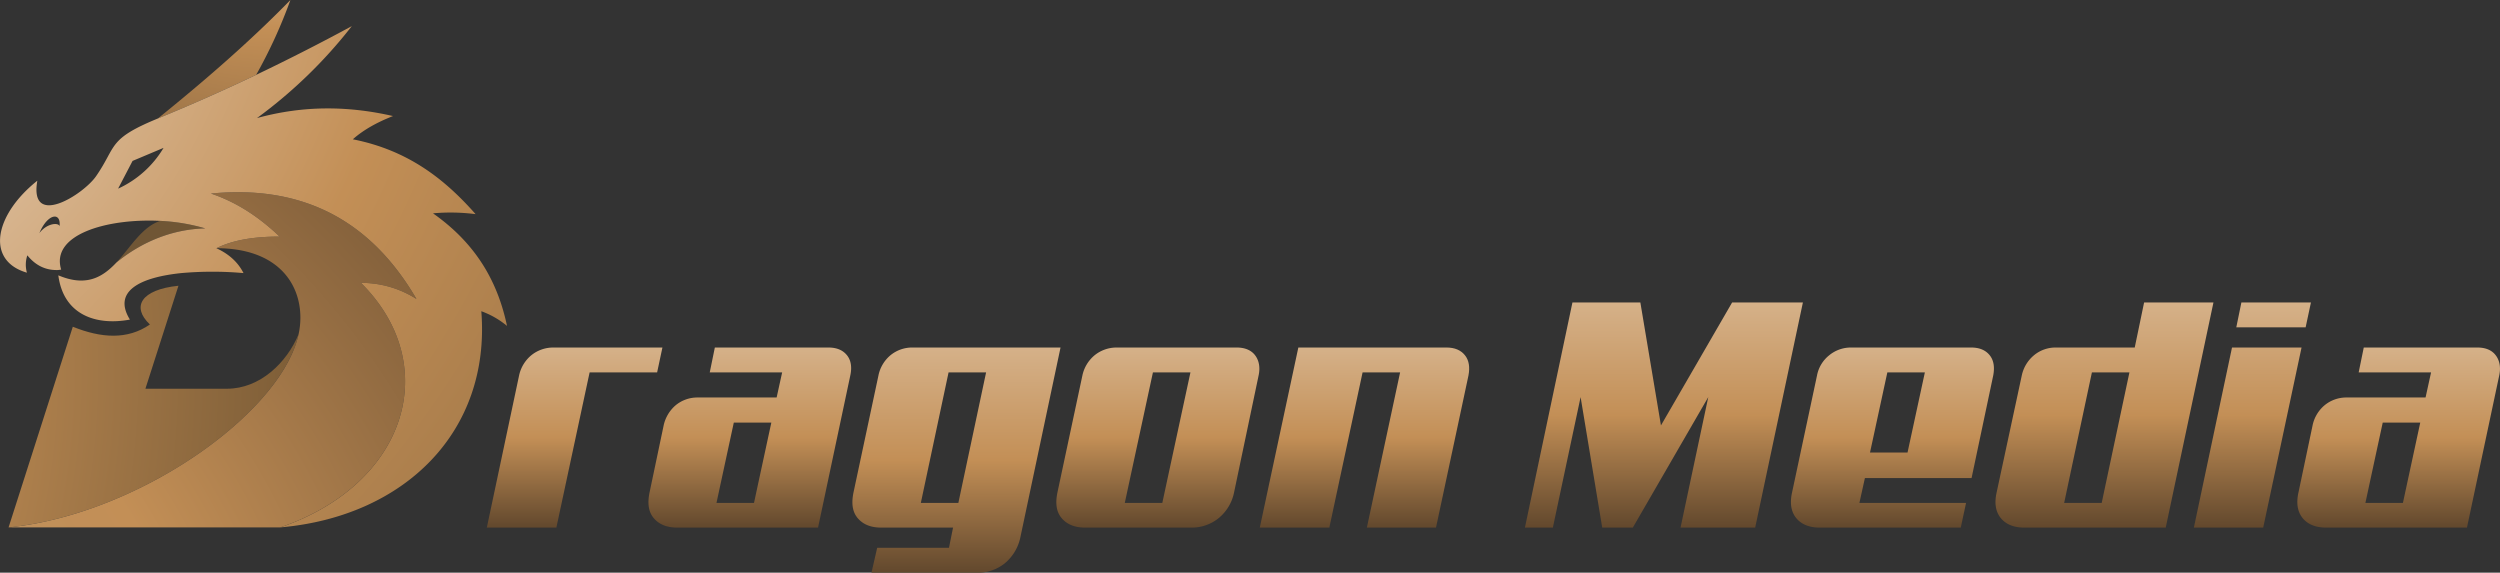 <?xml version="1.0" encoding="UTF-8"?> <svg xmlns="http://www.w3.org/2000/svg" xmlns:xlink="http://www.w3.org/1999/xlink" id="Layer_1" data-name="Layer 1" width="1225.8" height="280.8" viewBox="0 0 1225.8 280.8"><rect x="0" y="0" width="1225.8" height="280.8" fill="#333333" stroke="none"/><defs><linearGradient id="linear-gradient" x1="281.85" y1="170.5" x2="281.85" y2="258.82" gradientUnits="userSpaceOnUse"><stop offset="0" stop-color="#d5b189"></stop><stop offset="0.5" stop-color="#c38f56"></stop><stop offset="1" stop-color="#62482d"></stop></linearGradient><linearGradient id="linear-gradient-2" x1="367.76" y1="170.5" x2="367.76" y2="258.82" xlink:href="#linear-gradient"></linearGradient><linearGradient id="linear-gradient-3" x1="469.09" y1="170.5" x2="469.09" y2="280.9" xlink:href="#linear-gradient"></linearGradient><linearGradient id="linear-gradient-4" x1="567.84" y1="170.5" x2="567.84" y2="258.82" xlink:href="#linear-gradient"></linearGradient><linearGradient id="linear-gradient-5" x1="669.16" y1="170.5" x2="669.16" y2="258.82" xlink:href="#linear-gradient"></linearGradient><linearGradient id="linear-gradient-6" x1="815.92" y1="148.42" x2="815.92" y2="258.82" xlink:href="#linear-gradient"></linearGradient><linearGradient id="linear-gradient-7" x1="927.99" y1="170.5" x2="927.99" y2="258.82" xlink:href="#linear-gradient"></linearGradient><linearGradient id="linear-gradient-8" x1="1031.96" y1="148.42" x2="1031.96" y2="258.82" xlink:href="#linear-gradient"></linearGradient><linearGradient id="linear-gradient-9" x1="1104.48" y1="148.42" x2="1104.48" y2="258.82" xlink:href="#linear-gradient"></linearGradient><linearGradient id="linear-gradient-10" x1="1176.23" y1="170.5" x2="1176.23" y2="258.82" xlink:href="#linear-gradient"></linearGradient><radialGradient id="radial-gradient" cx="132.32" cy="-103.37" r="233.76" gradientUnits="userSpaceOnUse"><stop offset="0" stop-color="#fff"></stop><stop offset="0.5" stop-color="#c38f56"></stop><stop offset="1" stop-color="#745737"></stop></radialGradient><radialGradient id="radial-gradient-2" cx="-300.1" cy="183.43" r="503.68" gradientUnits="userSpaceOnUse"><stop offset="0" stop-color="#fff"></stop><stop offset="0.5" stop-color="#c38f56"></stop><stop offset="1" stop-color="#694f2e"></stop></radialGradient><radialGradient id="radial-gradient-3" cx="-201.84" cy="364.9" r="594.56" gradientTransform="translate(0 59.4) scale(1 0.84)" gradientUnits="userSpaceOnUse"><stop offset="0" stop-color="#b2946e"></stop><stop offset="0.5" stop-color="#c38f56"></stop><stop offset="1" stop-color="#62482d"></stop></radialGradient><radialGradient id="radial-gradient-4" cx="-187.68" cy="-80.36" r="793.51" gradientUnits="userSpaceOnUse"><stop offset="0" stop-color="#fff"></stop><stop offset="0.5" stop-color="#c38f56"></stop><stop offset="1" stop-color="#6e5433"></stop></radialGradient></defs><path d="M322.3,182.7H289.2l-16.3,76.1H238.8l15.8-74.5a17.6,17.6,0,0,1,6-10,17.1,17.1,0,0,1,10.8-3.8h53.5Z" transform="translate(-0.1 -0.1)" style="fill:url(#linear-gradient)"></path><path d="M401.2,258.8h-69c-5.2,0-9-1.6-11.6-4.7s-3.1-7.3-2-12.6l6.9-32.8a18,18,0,0,1,5.9-9.9,16.7,16.7,0,0,1,10.8-3.8h38.7l2.7-12.3H348.1l2.5-12.2h55.7c4.1,0,7.1,1.3,9.1,3.8s2.5,5.9,1.6,10Zm-41.3-51.5-8.5,39.4h18.4l8.5-39.4Z" transform="translate(-0.1 -0.1)" style="fill:url(#linear-gradient-2)"></path><path d="M430.2,268.7h35.2l2-9.9H432.2c-5.2,0-9-1.6-11.6-4.7s-3.1-7.3-2-12.6l12.2-57.2a17.4,17.4,0,0,1,5.9-10,16.7,16.7,0,0,1,10.7-3.8h72.7l-19.7,93.1a22.6,22.6,0,0,1-7.5,12.6,20.9,20.9,0,0,1-13.5,4.7h-52Zm35-86-13.6,64H470l13.6-64Z" transform="translate(-0.1 -0.1)" style="fill:url(#linear-gradient-3)"></path><path d="M530.8,184.3a17.6,17.6,0,0,1,6-10,17.1,17.1,0,0,1,10.8-3.8h58.9c4,0,7.1,1.3,9,3.8s2.6,5.9,1.7,10l-12,57.2a21.9,21.9,0,0,1-7.5,12.6,20.9,20.9,0,0,1-13.5,4.7h-52c-5.2,0-9-1.6-11.6-4.7s-3.1-7.3-2-12.6Zm34.6-1.6-13.8,64H570l13.8-64Z" transform="translate(-0.1 -0.1)" style="fill:url(#linear-gradient-4)"></path><path d="M704.2,258.8H670.3l16.3-76.1H668.2l-16.3,76.1H617.8l18.9-88.3h72.7c4,0,7,1.3,9,3.8s2.5,5.9,1.7,10Z" transform="translate(-0.1 -0.1)" style="fill:url(#linear-gradient-5)"></path><path d="M860.7,258.8H824.1l13.6-64-37,64h-15l-10.6-64-13.6,64H747.8l23.3-110.4h33.3l10.1,60.3,34.9-60.3h34.7Z" transform="translate(-0.1 -0.1)" style="fill:url(#linear-gradient-6)"></path><path d="M891,184.3a16.6,16.6,0,0,1,6-10,16.7,16.7,0,0,1,10.8-3.8h58.8c4.1,0,7.1,1.3,9.1,3.8s2.5,5.9,1.7,10l-10.6,50.2H914.5l-2.7,12.2h52.3l-2.6,12.1H892.4c-5.2,0-9.1-1.6-11.6-4.7s-3.2-7.3-2-12.6Zm34.5-1.6L917,222h18.4l8.5-39.3Z" transform="translate(-0.1 -0.1)" style="fill:url(#linear-gradient-7)"></path><path d="M1062,258.8H992.7c-5.2,0-9.1-1.6-11.6-4.7s-3.2-7.3-2-12.6l12.3-57.2a17.6,17.6,0,0,1,6-10,16.5,16.5,0,0,1,10.7-3.8h38.7l4.6-22.1h34Zm-36.2-76.1-13.6,64h18.4l13.6-64Z" transform="translate(-0.1 -0.1)" style="fill:url(#linear-gradient-8)"></path><path d="M1109.8,258.8h-34l18.7-88.3h34.1Zm20.8-98.2h-34l2.5-12.2h34.1Z" transform="translate(-0.1 -0.1)" style="fill:url(#linear-gradient-9)"></path><path d="M1209.7,258.8h-69c-5.2,0-9.1-1.6-11.6-4.7s-3.2-7.3-2-12.6l6.9-32.8a17.5,17.5,0,0,1,5.9-9.9,16.7,16.7,0,0,1,10.7-3.8h38.8l2.7-12.3h-35.5l2.5-12.2h55.7c4.1,0,7.1,1.3,9,3.8s2.6,5.9,1.7,10Zm-41.3-51.5-8.5,39.4h18.4l8.5-39.4Z" transform="translate(-0.1 -0.1)" style="fill:url(#linear-gradient-10)"></path><path d="M142.5.1a242.6,242.6,0,0,1-16.8,36.7c-15.9,7.6-32.1,14.8-48.2,21.4C100.4,39.7,122.5,20.6,142.5.1Z" transform="translate(-0.1 -0.1)" style="fill:url(#radial-gradient)"></path><path d="M78.7,108.4a95.4,95.4,0,0,1,22.1,3.7c-15.9.3-31.2,6.5-43.7,16.8,7-7.5,12.6-17.6,21.6-20.5Z" transform="translate(-0.1 -0.1)" style="fill:#705635"></path><path d="M111.4,190.7c16.2,0,29.3-12.8,35.1-26.7-8.4,38.5-78.3,88.3-142.2,94.7l31.5-98.4c13.9,5.6,26.8,6.5,37.8-1.1-9.2-8.7-4.4-17.1,14-19h0L71.4,190.7Z" transform="translate(-0.1 -0.1)" style="fill:url(#radial-gradient-2)"></path><path d="M204.3,146.7a50.3,50.3,0,0,0-27.2-7.9c40.2,39.9,22.9,98.5-39.6,119.9H4.3c63.9-6.4,133.8-56.2,142.2-94.7,4.1-18.9-5.5-42.2-40.3-42.2,8.5-4.2,19.1-5.7,31-5.7-9.7-9.2-20.6-16.7-33.7-21.1C149.6,90.5,182.4,109.1,204.3,146.7Z" transform="translate(-0.1 -0.1)" style="fill:url(#radial-gradient-3)"></path><path d="M126.1,58h0c23.2-6.4,45.3-5.9,66.7-1-7.6,3-14.3,6.6-19.7,11.4,27.3,5.4,45.2,19.7,60.2,36.7a96.6,96.6,0,0,0-20.9-.4c22.2,15.6,32,34.9,36.3,55.2a42.2,42.2,0,0,0-12.6-7.2c4.7,59.1-37.7,100.7-98.6,106,62.5-21.4,79.8-80,39.6-119.9a50.3,50.3,0,0,1,27.2,7.9C182.4,109.1,149.6,90.5,103.5,95c13.1,4.4,24,11.9,33.7,21.1-11.9,0-22.5,1.5-31,5.7,6.7,3.1,10.8,7.3,13.3,12.2A172.4,172.4,0,0,0,89,134c-20.3,2.1-33.8,8.9-25.2,22.8-16.6,3.1-32.6-2.3-35.1-21.7,13.7,5.8,21.7.9,28.4-6.2,12.5-10.3,27.8-16.5,43.7-16.8a95.4,95.4,0,0,0-22.1-3.7c-26.2-1.3-53.9,6.7-48.6,23.9l-1.5.2c-5.7.2-10.8-1.9-15.1-7.2a14.5,14.5,0,0,0-.2,8.5c-20.3-5.9-16-28.3,5.1-45.1-4.1,23.5,22.4,7,28.8-2.2,10.3-14.9,5.5-18.1,30.3-28.3,16.1-6.6,32.3-13.8,48.2-21.4s31.8-15.7,46.9-23.9A233.9,233.9,0,0,1,126.1,58ZM80.3,72.6,65.1,79,58,92.6A50.2,50.2,0,0,0,80.3,72.6ZM29.3,111c.8-7.2-5.9-6.2-9.9,3.4C23.1,109.5,28.8,109.1,29.3,111Z" transform="translate(-0.1 -0.1)" style="fill:url(#radial-gradient-4)"></path></svg> 